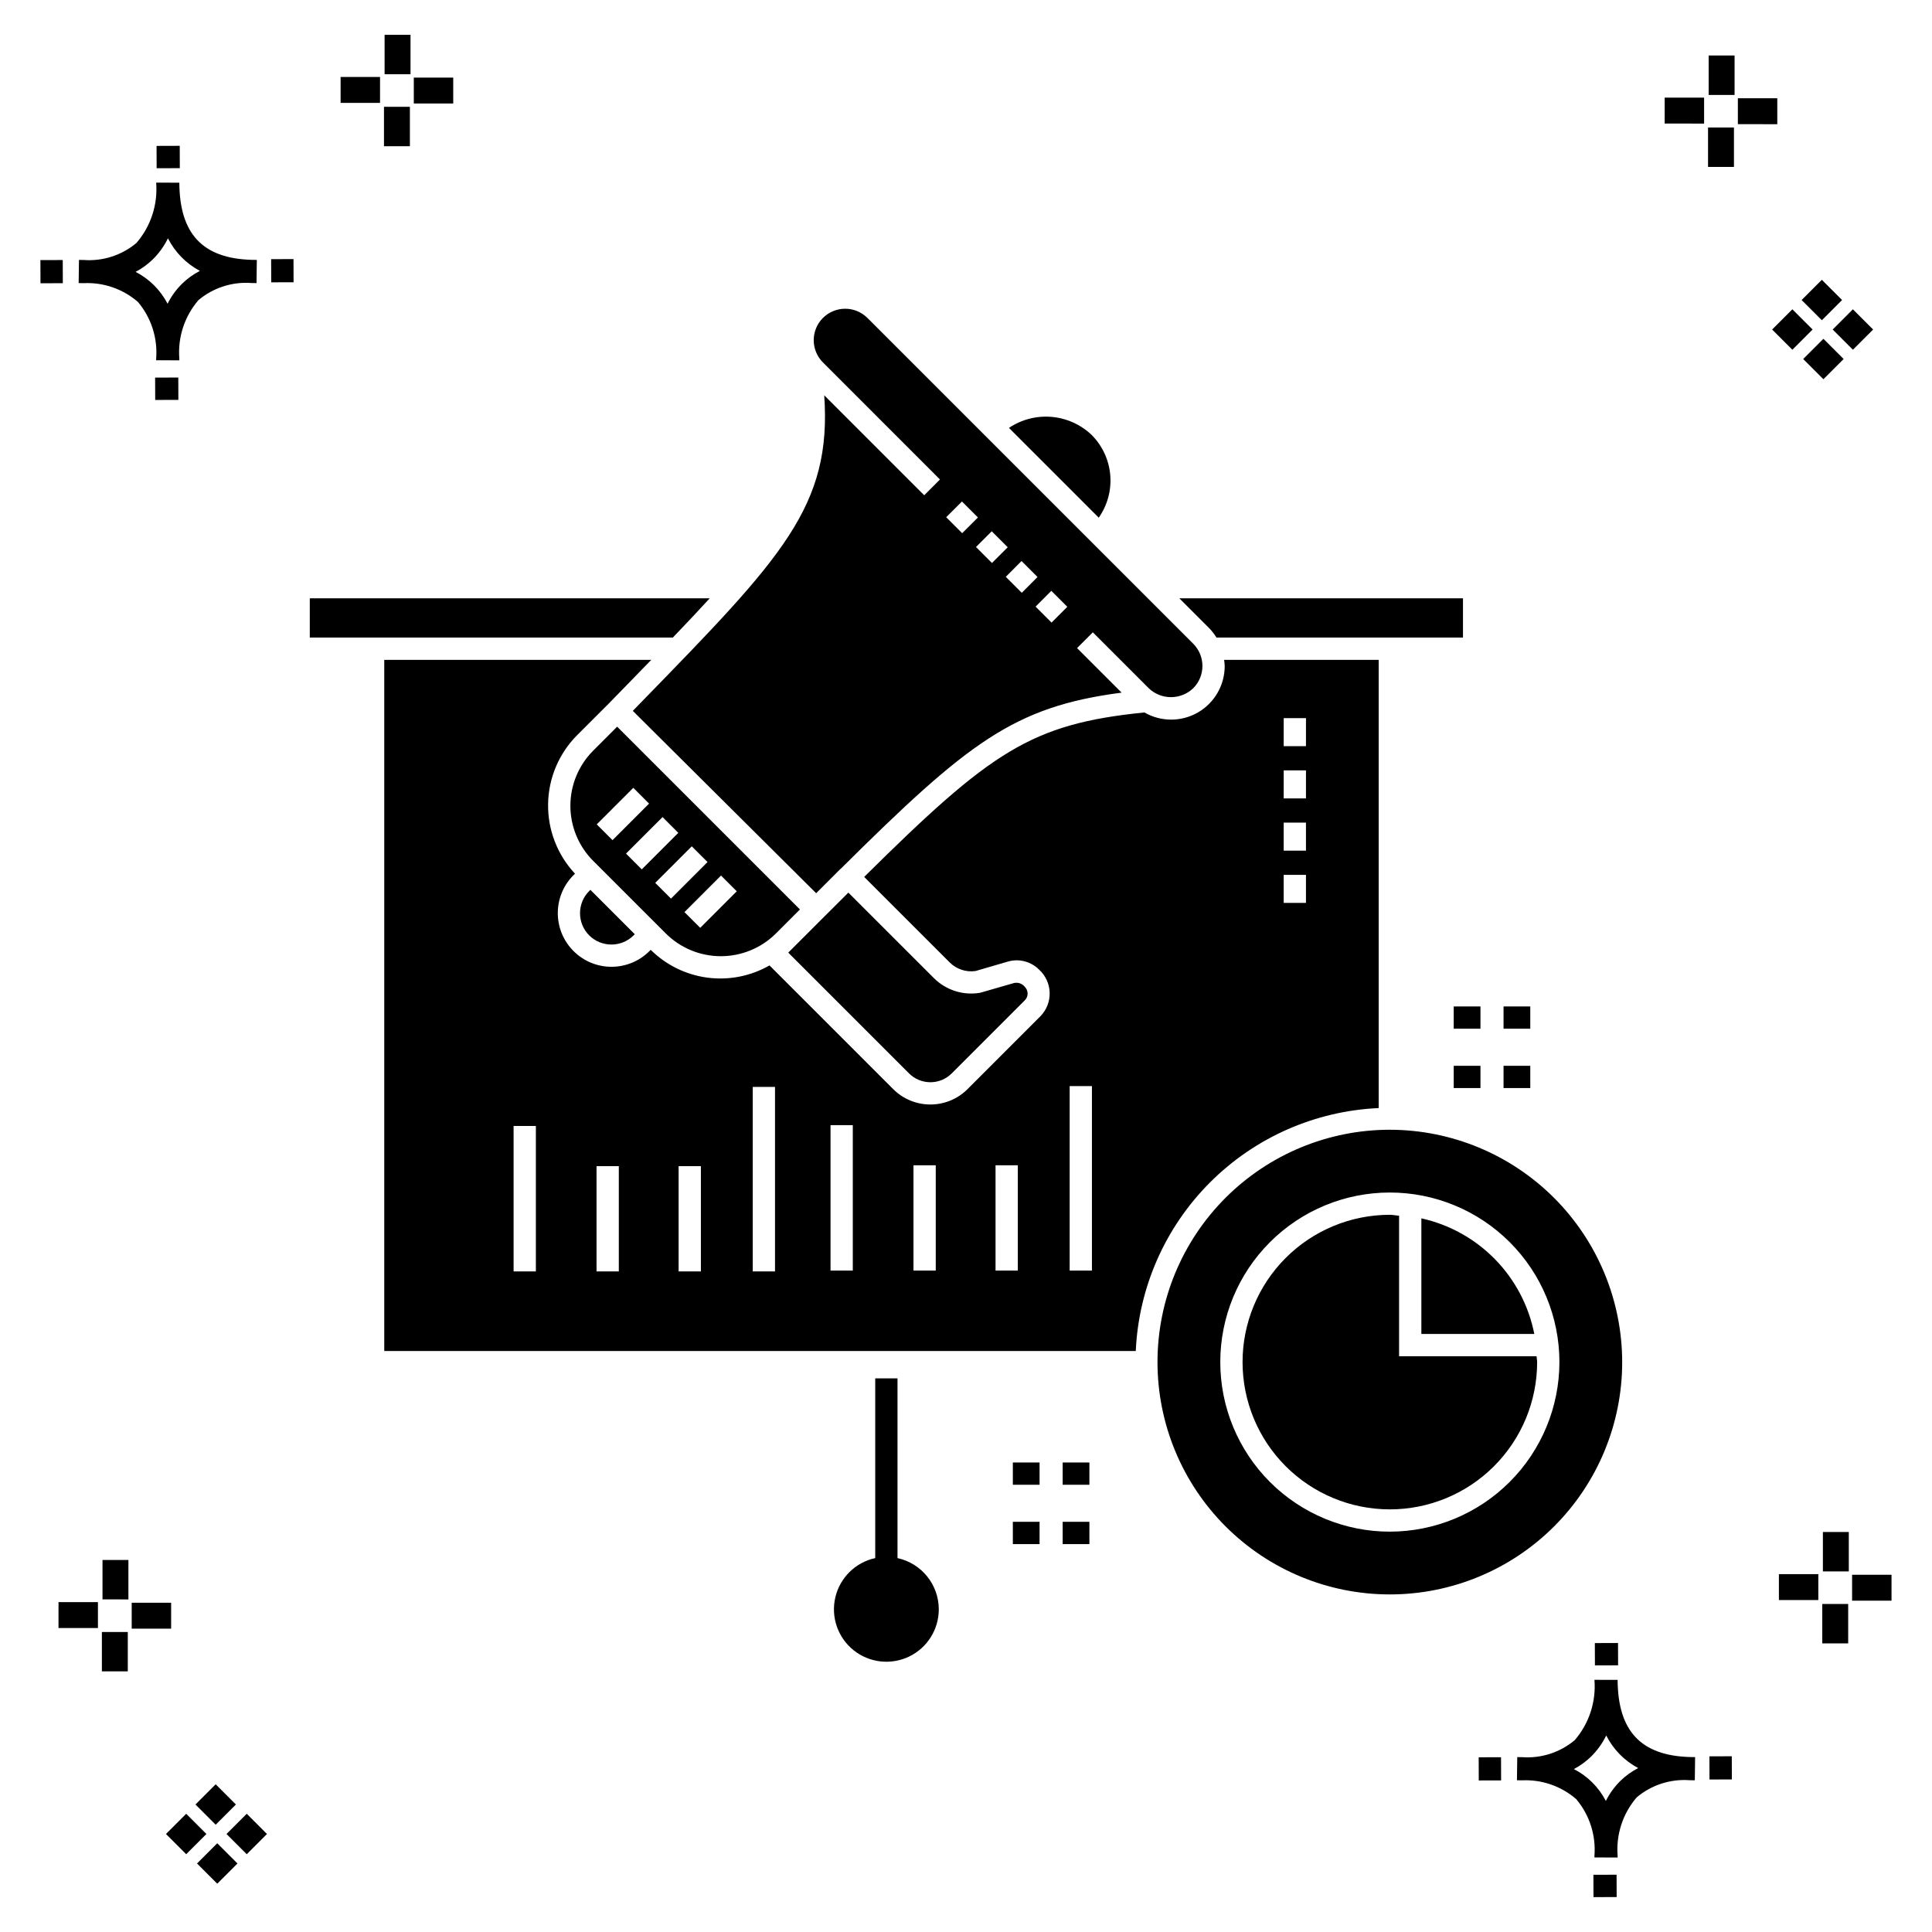 <?xml version="1.0" encoding="UTF-8"?>
<!-- Uploaded to: SVG Repo, www.svgrepo.com, Generator: SVG Repo Mixer Tools -->
<svg fill="#000000" width="800px" height="800px" version="1.1" viewBox="144 144 512 512" xmlns="http://www.w3.org/2000/svg">
 <g>
  <path d="m191.25 244.05 0.02 5.922-6.141 0.02-0.02-5.922zm19.43-31.188c0.43 0.023 0.914 0.008 1.383 0.02l-0.082 6.141c-0.441 0.008-0.914-0.004-1.363-0.02-5.094-0.375-10.129 1.258-14.035 4.543-3.688 4.285-5.508 9.867-5.059 15.504v0.441l-6.141-0.016v-0.438c0.43-5.449-1.309-10.848-4.836-15.023-3.984-3.449-9.145-5.231-14.406-4.973h-0.004c-0.426 0-0.855-0.008-1.293-0.02l0.086-6.141c0.434 0 0.863 0.008 1.285 0.02h0.004c5.051 0.367 10.043-1.246 13.926-4.496 3.816-4.414 5.707-10.18 5.238-16l6.141 0.008c0.07 13.547 6.168 20.074 19.156 20.449zm-13.707 2.922v0.004c-3.644-1.938-6.602-4.953-8.465-8.637-1.027 2.113-2.418 4.035-4.102 5.672-1.332 1.281-2.836 2.367-4.469 3.227 3.633 1.871 6.594 4.824 8.473 8.449 0.988-1.988 2.301-3.797 3.887-5.352 1.387-1.344 2.961-2.473 4.676-3.359zm-42.266-2.856 0.02 6.141 5.922-0.016-0.02-6.141zm67.074-0.266-5.926 0.016 0.02 6.141 5.926-0.016zm-30.129-24.098-0.02-5.922-6.141 0.02 0.02 5.922zm435.57 45.219 5.359 5.359-5.359 5.359-5.359-5.359zm7.816-7.816 5.359 5.359-5.359 5.359-5.359-5.359zm-16.043 0 5.359 5.359-5.359 5.359-5.359-5.359zm7.816-7.816 5.359 5.359-5.359 5.359-5.359-5.359zm-11.809-41.238-10.449-0.004v-6.867h10.449zm-19.398-0.164-10.449-0.004v-6.867h10.449zm7.914 11.484h-6.867v-10.438h6.867zm0.164-19.07-6.867-0.004v-10.449h6.867zm-339.57 2.266-10.449-0.004v-6.867h10.449zm-19.398-0.164-10.449-0.004v-6.867h10.449zm7.914 11.484h-6.867v-10.441h6.867zm0.164-19.07h-6.867v-10.453h6.867zm313.48 477.16 0.02 5.922 6.141-0.02-0.02-5.922zm25.57-31.203c0.43 0.023 0.914 0.008 1.383 0.02l-0.082 6.141c-0.441 0.008-0.914-0.004-1.363-0.02-5.09-0.375-10.129 1.254-14.031 4.539-3.691 4.285-5.512 9.867-5.062 15.504v0.441l-6.141-0.016v-0.438c0.43-5.449-1.309-10.848-4.836-15.023-3.984-3.449-9.141-5.231-14.406-4.973h-0.004c-0.426 0-0.855-0.008-1.293-0.02l0.086-6.141c0.434 0 0.863 0.008 1.285 0.02h0.004c5.051 0.367 10.043-1.246 13.926-4.496 3.82-4.414 5.707-10.18 5.238-16l6.141 0.008c0.07 13.551 6.168 20.078 19.156 20.453zm-13.707 2.922c-3.644-1.938-6.602-4.953-8.465-8.637-1.027 2.117-2.418 4.035-4.102 5.676-1.332 1.277-2.836 2.363-4.469 3.227 3.633 1.867 6.594 4.82 8.473 8.449 0.988-1.988 2.305-3.797 3.887-5.356 1.387-1.34 2.961-2.473 4.676-3.359zm-42.266-2.856 0.02 6.141 5.922-0.016-0.02-6.141zm67.074-0.27-5.926 0.016 0.02 6.141 5.926-0.016zm-30.129-24.098-0.02-5.922-6.141 0.02 0.02 5.922zm72.461-17.141h-10.449v-6.867h10.449zm-19.398-0.164h-10.449v-6.867h10.449zm7.914 11.484h-6.867v-10.438h6.867zm0.164-19.07h-6.867v-10.449h6.867zm-432.38 72.043 5.359 5.359-5.359 5.359-5.359-5.359zm7.816-7.816 5.359 5.359-5.359 5.359-5.359-5.359zm-16.043 0 5.359 5.359-5.359 5.359-5.359-5.359zm7.816-7.816 5.359 5.359-5.359 5.359-5.359-5.359zm-11.809-41.238-10.449-0.004v-6.867h10.449zm-19.398-0.164-10.449-0.004v-6.867h10.449zm7.914 11.484-6.867-0.008v-10.434h6.867zm0.164-19.07-6.867-0.008v-10.445h6.867z"/>
  <path d="m392.79 570.47c0.004 5.352-3.062 10.23-7.887 12.543s-10.551 1.648-14.719-1.707c-4.168-3.356-6.035-8.805-4.809-14.012 1.23-5.207 5.34-9.246 10.57-10.383v-47.625h5.902v47.625c6.379 1.391 10.926 7.031 10.941 13.559zm156.75-144.03h-7.086v5.902h7.086zm-20.289 5.902h7.086v-5.902h-7.086zm20.289-21.625h-7.086v5.902h7.086zm-13.203 0h-7.086v5.902h7.086zm-110.72 142.48h7.086v-5.902h-7.086zm-13.203 0h7.082v-5.902h-7.082zm13.203-15.723h7.086v-5.902h-7.086zm-13.203 0h7.082v-5.902h-7.082zm-50.332-297.43c-1.562-1.562-2.438-3.68-2.438-5.891 0-2.211 0.875-4.332 2.438-5.894 1.566-1.562 3.688-2.441 5.898-2.441s4.332 0.879 5.894 2.441l86.34 86.332c3.254 3.262 3.254 8.539 0 11.801-3.293 3.144-8.473 3.148-11.77 0.016l-14.836-14.836-4.176 4.184 11.805 11.801c-28.531 3.723-40.613 13.121-74.457 46.703l-0.059 0.023-6.43 6.43-48.594-48.328 2.711-2.781c36.816-37.809 50.07-51.422 48.02-80.852l26.496 26.5 4.176-4.184zm60.531 60.531-4.176 4.184 4.234 4.234 4.176-4.184zm-7.894-7.894-4.176 4.184 4.234 4.234 4.176-4.184zm-7.894-7.887-4.176 4.168 4.231 4.234 4.176-4.168zm-12.07-3.727 4.231 4.234 4.176-4.168-4.231-4.234zm50.238 220.96h-199.16v-183.16h70.766c-2.059 2.121-4.18 4.301-6.422 6.606l-4.75 4.875-0.004 0.008-8.398 8.395v-0.004c-4.867 4.848-7.656 11.395-7.773 18.262-0.121 6.867 2.434 13.508 7.129 18.523l-0.41 0.41c-5.535 5.559-5.527 14.547 0.02 20.098 5.547 5.547 14.535 5.559 20.098 0.027l0.355-0.355c4.074 4.035 9.355 6.629 15.043 7.375 5.688 0.746 11.461-0.395 16.438-3.242l32.801 32.801c5.438 5.41 14.227 5.41 19.664 0l19.367-19.371v-0.004c1.613-1.66 2.484-3.906 2.414-6.223-0.07-2.316-1.074-4.508-2.785-6.07-2.164-2.184-5.352-3.008-8.305-2.144l-8.566 2.5c-2.504 0.355-5.031-0.484-6.824-2.269l-22.676-22.672c33.637-33.281 44.148-40.543 74.262-43.586 4.394 2.535 9.809 2.531 14.199-0.008 4.391-2.543 7.09-7.234 7.082-12.309-0.02-0.543-0.074-1.082-0.156-1.621h40.965v118.78c-16.832 0.754-32.77 7.777-44.684 19.691-11.914 11.914-18.938 27.855-19.691 44.688zm39.199-160.29h5.902l0.004-7.426h-5.902zm0 13.844h5.902l0.004-7.426h-5.902zm0 13.844h5.902v-7.426h-5.902zm0 13.844h5.902v-7.426h-5.902zm-198.18 59.129h-5.902v38.539h5.902zm21.98 10.641h-5.902v27.898h5.902zm21.75 0h-5.902v27.898h5.902zm19.645-20.988h-5.902v48.887h5.902zm20.613 10.125h-5.902v38.539h5.902zm21.984 10.633h-5.902v27.906h5.902zm21.746 0h-5.902v27.906h5.902zm19.645-20.98h-5.902v48.887h5.902zm-112.95-40.469-19.215-19.211c-3.875-3.875-6.051-9.133-6.051-14.613 0-5.481 2.176-10.734 6.051-14.613l6.344-6.344 48.438 48.438-6.367 6.367c-3.879 3.859-9.133 6.023-14.605 6.019s-10.719-2.176-14.594-6.043zm14.652-15.328-9.684 9.688 4.176 4.168 9.684-9.688zm-28.754-9.379 9.688-9.688-4.176-4.184-9.688 9.688zm7.75 7.742 9.684-9.68-4.176-4.184-9.684 9.68zm3.57 3.574 4.176 4.168 9.684-9.688-4.176-4.168zm-17.492 2.152c-3.25 3.25-3.25 8.52 0 11.77 3.258 3.234 8.516 3.231 11.77-0.008l0.305-0.301-11.766-11.766zm96.07 48.34 19.367-19.371h0.004c0.473-0.473 0.738-1.113 0.738-1.781s-0.266-1.309-0.738-1.777c-0.68-0.867-1.793-1.266-2.863-1.023l-8.961 2.582c-4.465 0.777-9.027-0.66-12.242-3.852l-22.699-22.691c-2.074 2.062-4.18 4.168-6.434 6.418h-0.004l-9.492 9.492 32.008 32.004c3.129 3.121 8.191 3.121 11.316 0zm-64.133-125.9h-105.99v10.402h96.207c3.578-3.727 6.82-7.168 9.781-10.402zm134.29 10.402h65.328v-10.402h-75.164l7.848 7.848h0.004c0.754 0.773 1.422 1.633 1.984 2.555zm107.52 192.01c0 16.328-6.488 31.988-18.035 43.535-11.551 11.547-27.211 18.035-43.539 18.031-16.332 0-31.992-6.488-43.539-18.035s-18.035-27.207-18.035-43.539c0-16.328 6.488-31.988 18.035-43.535s27.211-18.035 43.539-18.035c16.324 0.02 31.977 6.512 43.52 18.055 11.543 11.543 18.035 27.195 18.055 43.523zm-16.637 0c0-11.918-4.731-23.352-13.16-31.777-8.426-8.43-19.855-13.164-31.773-13.164-11.918-0.004-23.352 4.731-31.777 13.16-8.43 8.426-13.164 19.855-13.164 31.773s4.734 23.352 13.16 31.777c8.43 8.43 19.859 13.164 31.777 13.164 11.914-0.016 23.336-4.754 31.758-13.18 8.426-8.422 13.164-19.844 13.18-31.754zm-6.059-1.547h-36.43v-37.246c-0.824-0.051-1.609-0.246-2.449-0.246-10.352 0-20.281 4.113-27.598 11.434-7.32 7.32-11.434 17.246-11.434 27.598 0 10.352 4.109 20.281 11.43 27.602 7.32 7.32 17.246 11.434 27.602 11.434 10.352 0 20.277-4.109 27.598-11.43 7.324-7.32 11.438-17.246 11.438-27.598 0-0.531-0.137-1.023-0.156-1.547zm-117.9-244.16c-2.894-2.758-6.644-4.445-10.629-4.789-3.984-0.34-7.969 0.691-11.289 2.918l23.793 23.793c2.312-3.293 3.394-7.293 3.051-11.301-0.344-4.008-2.086-7.769-4.926-10.621zm87.375 207.61v30.641h29.93c-1.469-7.465-5.078-14.34-10.395-19.785-5.316-5.441-12.105-9.215-19.535-10.855z"/>
 </g>
</svg>